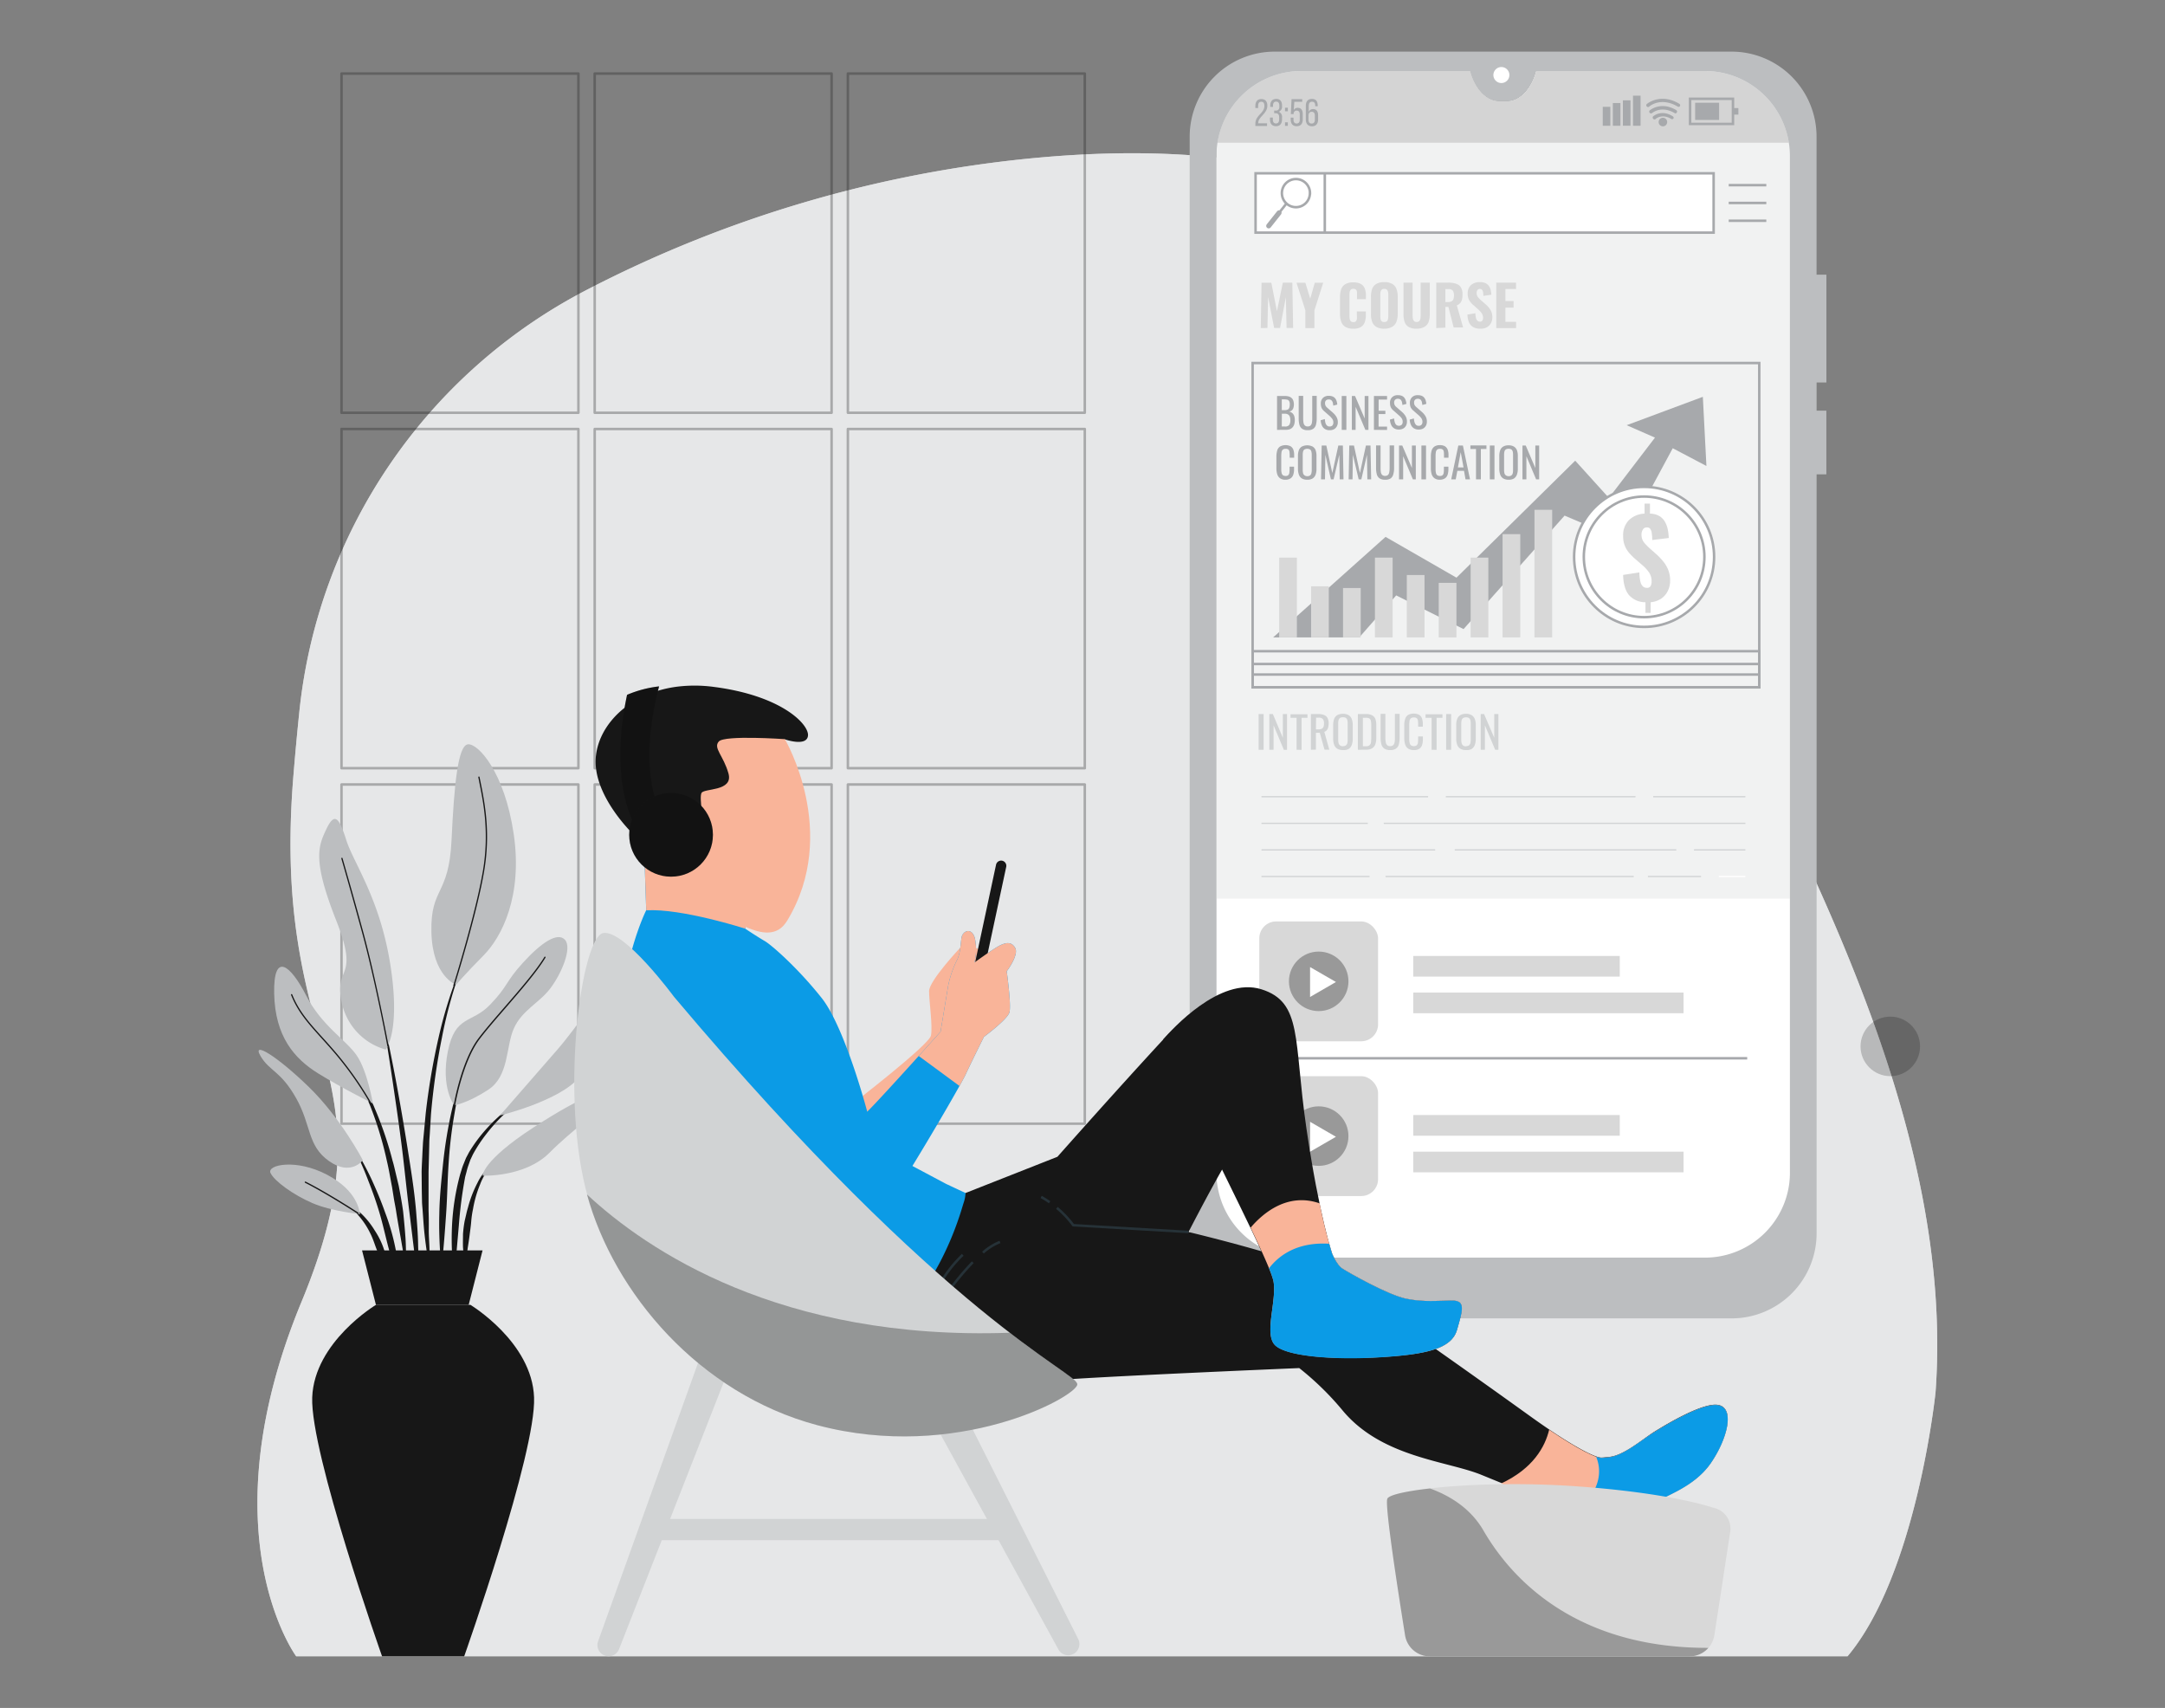 <svg id="b67296a1-96f8-47d6-a610-e579a45bdb53" data-name="Layer 1" xmlns="http://www.w3.org/2000/svg" width="865.76" height="682.89" viewBox="0 0 865.76 682.89"><rect x="0" y="0" width="865.76" height="682.89" fill="#808080" stroke="none"/><g id="a4587212-aa90-4216-94e0-f952dc422139" data-name="freepik--background-simple--inject-5"><path d="M119.66,285A214.86,214.86,0,0,1,234.09,116.18a489.14,489.14,0,0,1,179.6-53C584.21,47.2,632.2,134.61,661,213.48S783.58,425.6,774,556.7c0,0-7.47,72.53-35.18,105.53H118.44s-36.25-49,2.15-141.76-12.8-97-3.2-211C118.11,300.72,118.88,292.6,119.66,285Z" fill="#e6e7e8"/><path d="M119.66,285A214.86,214.86,0,0,1,234.09,116.18a489.14,489.14,0,0,1,179.6-53C584.21,47.2,632.2,134.61,661,213.48S783.58,425.6,774,556.7c0,0-7.47,72.53-35.18,105.53H118.44s-36.25-49,2.15-141.76-12.8-97-3.2-211C118.11,300.72,118.88,292.6,119.66,285Z" fill="#e6e7e8" opacity="0.7" style="isolation:isolate"/></g><g id="b8106819-0a3e-49e0-a3e2-af221cdc3db7" data-name="freepik--Window--inject-5"><g opacity="0.3"><rect x="136.56" y="29.41" width="94.74" height="135.62" fill="none" stroke="#171717" stroke-linecap="round" stroke-linejoin="round"/><rect x="237.81" y="29.41" width="94.74" height="135.62" fill="none" stroke="#171717" stroke-linecap="round" stroke-linejoin="round"/><rect x="339.06" y="29.41" width="94.74" height="135.62" fill="none" stroke="#171717" stroke-linecap="round" stroke-linejoin="round"/><rect x="136.56" y="171.53" width="94.74" height="135.62" fill="none" stroke="#171717" stroke-linecap="round" stroke-linejoin="round"/><rect x="237.81" y="171.53" width="94.74" height="135.62" fill="none" stroke="#171717" stroke-linecap="round" stroke-linejoin="round"/><rect x="339.06" y="171.53" width="94.74" height="135.62" fill="none" stroke="#171717" stroke-linecap="round" stroke-linejoin="round"/><rect x="136.56" y="313.66" width="94.74" height="135.62" fill="none" stroke="#171717" stroke-linecap="round" stroke-linejoin="round"/><rect x="237.81" y="313.66" width="94.74" height="135.62" fill="none" stroke="#171717" stroke-linecap="round" stroke-linejoin="round"/><rect x="339.06" y="313.66" width="94.74" height="135.62" fill="none" stroke="#171717" stroke-linecap="round" stroke-linejoin="round"/></g></g><path d="M715.78,49.85V481.4a21.46,21.46,0,0,1-21.44,21.46H507.86a21.46,21.46,0,0,1-21.44-21.46V49.84A21.43,21.43,0,0,1,507.85,28.4h80l.07.25c2,7.18,6.58,11.84,11.68,11.84h2.84c5.11,0,9.68-4.66,11.69-11.84l.07-.25h80a21.44,21.44,0,0,1,21.51,21.38Z" fill="#fff"/><path d="M715.78,359.29V49.85A21.45,21.45,0,0,0,694.34,28.4h-80l-.07.25c-2,7.18-6.58,11.84-11.69,11.84h-2.84c-5.09,0-9.69-4.66-11.68-11.84L588,28.4H507.85a21.43,21.43,0,0,0-21.43,21.44h0V359.29Z" fill="#f1f2f2"/><path d="M614.24,28.65c-2,7.18-6.58,11.84-11.69,11.84h-2.84c-5.09,0-9.69-4.66-11.68-11.84L588,28.4H520.44a34,34,0,0,0-33.61,28.66H715.36a34,34,0,0,0-33.6-28.66H614.31Z" fill="#d4d4d4"/><path d="M730.36,152.93V109.82h-3.94V54.64a34,34,0,0,0-34-34H509.74a34,34,0,0,0-34,34h0V493.13a34,34,0,0,0,34,34h182.7a34,34,0,0,0,34-34V189.66h3.9V164.19h-3.9V152.93ZM715.78,468.84a34,34,0,0,1-34,34H520.44a34,34,0,0,1-34-34h0V62.39a34,34,0,0,1,34-34h67.45l.07.25c2,7.18,6.58,11.84,11.68,11.84h2.84c5.11,0,9.68-4.66,11.69-11.84l.07-.25h67.52a34,34,0,0,1,34,34Z" fill="#bcbec0"/><path d="M603.59,30a3.2,3.2,0,1,0-3.2,3.2,3.2,3.2,0,0,0,3.2-3.2Z" fill="#fff"/><path d="M506.8,42.27c0,3.23-3.63,4.39-3.64,6.85v.18h3.52v1.08H502v-.91c0-3.46,3.62-4.14,3.62-7.11,0-1.1-.37-1.68-1.25-1.68s-1.25.62-1.25,1.58v.93H502v-.86c0-1.64.75-2.73,2.4-2.73S506.8,40.63,506.8,42.27Z" fill="#a7a9ac"/><path d="M512.67,42.26v.22a2.14,2.14,0,0,1-1.31,2.21,2.13,2.13,0,0,1,1.31,2.22v.82c0,1.65-.77,2.72-2.42,2.72s-2.4-1.07-2.4-2.72V47H509v.81c0,1,.4,1.55,1.25,1.55s1.27-.57,1.27-1.67v-.82c0-1.05-.46-1.57-1.35-1.6h-.64V44.22h.76a1.29,1.29,0,0,0,1.3-1.29V42.3c0-1.1-.39-1.67-1.27-1.67s-1.25.6-1.25,1.57v.54h-1.11v-.48c0-1.64.76-2.71,2.4-2.71S512.67,40.62,512.67,42.26Z" fill="#a7a9ac"/><path d="M515,43.07v1.42h-1.14V43.07Zm0,5.83v1.42h-1.14V48.9Z" fill="#a7a9ac"/><path d="M517.36,44a1.75,1.75,0,0,1,1.6-.89c1.42,0,2,1,2,2.54v2.09c0,1.65-.77,2.72-2.42,2.72s-2.4-1.07-2.4-2.72v-.71h1.12v.8c0,1,.4,1.55,1.25,1.55s1.25-.58,1.25-1.55V45.77c0-1-.39-1.54-1.25-1.54a1.18,1.18,0,0,0-1.21,1.12v.28h-1.11l.29-6h4.27v1.06h-3.16Z" fill="#a7a9ac"/><path d="M526.94,42.24v.24h-1V42.2c0-1-.4-1.52-1.28-1.52s-1.3.58-1.3,1.72v2.36a1.72,1.72,0,0,1,1.74-1.14c1.42,0,2,1,2,2.53v1.62c0,1.65-.83,2.72-2.46,2.72s-2.46-1.07-2.46-2.72V42.31c0-1.69.77-2.76,2.46-2.76S526.94,40.61,526.94,42.24Zm-3.69,4v1.61c0,1,.4,1.55,1.27,1.55s1.28-.58,1.28-1.55V46.25c0-1-.41-1.55-1.28-1.55S523.25,45.33,523.25,46.25Z" fill="#a7a9ac"/><rect x="640.92" y="42.71" width="3.03" height="7.57" fill="#a7a9ac"/><rect x="644.96" y="41.19" width="3.03" height="9.09" fill="#a7a9ac"/><rect x="648.98" y="40.12" width="3.03" height="10.15" fill="#a7a9ac"/><rect x="653.02" y="38.25" width="3.03" height="12.03" fill="#a7a9ac"/><path d="M693.5,50.06H675.34V39H693.5Zm-17.15-1h16.14V40H676.35Z" fill="#a7a9ac"/><rect x="677.87" y="41.08" width="9.59" height="6.88" fill="#a7a9ac"/><rect x="692.87" y="43.21" width="2.29" height="2.62" fill="#a7a9ac"/><path d="M668.68,47.66a.67.67,0,0,1-.34-.1c-3.7-2.2-6.14-.16-6.24,0a.68.68,0,0,1-1-.06h0a.7.7,0,0,1,0-1c.13-.12,3.26-2.85,7.84,0a.66.66,0,0,1,.23.91h0A.69.69,0,0,1,668.68,47.66Z" fill="#a7a9ac"/><path d="M670.05,45.33a.73.73,0,0,1-.35-.09c-5.34-3.18-8.93-.11-9-.08a.68.68,0,0,1-1-.06.67.67,0,0,1,.06-1s4.38-3.76,10.56-.07a.66.66,0,0,1,.23.91h0A.69.69,0,0,1,670.05,45.33Z" fill="#a7a9ac"/><path d="M671.3,42.74a.88.88,0,0,1-.36-.1c-6.77-4-11.26-.24-11.45,0a.67.67,0,0,1-.94-.06h0a.68.68,0,0,1,0-1h0s5.39-4.63,13-.08a.69.69,0,0,1,.24.93A.71.71,0,0,1,671.3,42.74Z" fill="#a7a9ac"/><path d="M666.69,48.78A1.71,1.71,0,1,1,665,47.09h0A1.71,1.71,0,0,1,666.69,48.78Z" fill="#a7a9ac"/><rect x="500.91" y="145.15" width="202.6" height="129.66" fill="none" stroke="#a7a9ac" stroke-miterlimit="10"/><rect x="500.91" y="260.37" width="202.6" height="14.45" fill="none" stroke="#a7a9ac" stroke-miterlimit="10"/><rect x="500.91" y="265.49" width="202.6" height="4.21" fill="none" stroke="#a7a9ac" stroke-miterlimit="10"/><path d="M504.17,131.17l.31-18.13h3.91l2.25,11.37L513,113h3.79l.32,18.13h-2.62l-.3-12.29-2.3,12.29h-2.38l-2.41-12.39-.26,12.39Z" fill="#d8d8d8"/><path d="M522,131.17v-7.11l-3.54-11H522l1.95,6.37,1.81-6.37h3.37l-3.5,11v7.11Z" fill="#d8d8d8"/><path d="M541.14,131.42a5.86,5.86,0,0,1-3.2-.76,4,4,0,0,1-1.63-2.12,9.62,9.62,0,0,1-.46-3.15v-6.51a10.17,10.17,0,0,1,.47-3.24,3.92,3.92,0,0,1,1.62-2,6,6,0,0,1,3.2-.74,6.23,6.23,0,0,1,3.06.64,3.54,3.54,0,0,1,1.56,1.85,7.35,7.35,0,0,1,.46,2.74v1.48h-3.58v-1.7a11.61,11.61,0,0,0,0-1.18,1.64,1.64,0,0,0-.37-.9,1.45,1.45,0,0,0-1.06-.34,1.41,1.41,0,0,0-1.06.35,1.64,1.64,0,0,0-.43.93,7.62,7.62,0,0,0-.08,1.26v8.25a6.58,6.58,0,0,0,.11,1.33,1.62,1.62,0,0,0,.47.88,1.53,1.53,0,0,0,1,.3,1.34,1.34,0,0,0,1-.34,1.84,1.84,0,0,0,.38-.94,8.42,8.42,0,0,0,0-1.23v-1.76h3.59V126a8.08,8.08,0,0,1-.45,2.84,3.68,3.68,0,0,1-1.55,1.92A5.64,5.64,0,0,1,541.14,131.42Z" fill="#d8d8d8"/><path d="M553.54,131.42a5.85,5.85,0,0,1-3.15-.72,4,4,0,0,1-1.67-2,9,9,0,0,1-.49-3.18V118.7a9.06,9.06,0,0,1,.49-3.19,3.87,3.87,0,0,1,1.67-2,6,6,0,0,1,3.15-.7,6.13,6.13,0,0,1,3.2.7,3.9,3.9,0,0,1,1.68,2,8.62,8.62,0,0,1,.51,3.18v6.77a8.62,8.62,0,0,1-.51,3.18,3.9,3.9,0,0,1-1.68,2A6,6,0,0,1,553.54,131.42Zm0-2.67a1.43,1.43,0,0,0,1.07-.33,1.58,1.58,0,0,0,.44-.86,5.91,5.91,0,0,0,.12-1.18v-8.52a5.74,5.74,0,0,0-.12-1.17,1.72,1.72,0,0,0-.44-.87,1.56,1.56,0,0,0-1.07-.31,1.42,1.42,0,0,0-1,.31,1.64,1.64,0,0,0-.46.87,6.53,6.53,0,0,0-.11,1.17v8.53a7.72,7.72,0,0,0,.1,1.18,1.55,1.55,0,0,0,.44.87A1.44,1.44,0,0,0,553.54,128.75Z" fill="#d8d8d8"/><path d="M566.5,131.42a6,6,0,0,1-3.2-.71,3.73,3.73,0,0,1-1.61-2,9.88,9.88,0,0,1-.45-3.24V113h3.64V126a9.77,9.77,0,0,0,.1,1.32,2.11,2.11,0,0,0,.45,1,1.32,1.32,0,0,0,1.07.42,1.42,1.42,0,0,0,1.08-.42,1.93,1.93,0,0,0,.44-1,9.76,9.76,0,0,0,.09-1.32V113h3.65v12.4a10.44,10.44,0,0,1-.45,3.24,3.79,3.79,0,0,1-1.61,2A6.16,6.16,0,0,1,566.5,131.42Z" fill="#d8d8d8"/><path d="M574.34,131.17V113H579a10.14,10.14,0,0,1,3.15.41,3.63,3.63,0,0,1,2,1.42,5.14,5.14,0,0,1,.69,2.84,9.36,9.36,0,0,1-.18,2,3.87,3.87,0,0,1-.67,1.42,3.45,3.45,0,0,1-1.42,1l2.51,8.84h-3.78l-2.09-8.22H578V131ZM578,120.76h1.07a2.91,2.91,0,0,0,1.42-.3,1.55,1.55,0,0,0,.73-.88,4.29,4.29,0,0,0,.21-1.42,3.46,3.46,0,0,0-.45-1.92,2,2,0,0,0-1.73-.66H578Z" fill="#d8d8d8"/><path d="M592,131.42a5.63,5.63,0,0,1-2.85-.62,4,4,0,0,1-1.69-1.85,8.84,8.84,0,0,1-.65-3.17l3.18-.54a8.93,8.93,0,0,0,.23,1.86,2.28,2.28,0,0,0,.58,1.12,1.38,1.38,0,0,0,1,.37,1,1,0,0,0,1-.44,2,2,0,0,0,.26-1,3.3,3.3,0,0,0-.54-1.91,8.84,8.84,0,0,0-1.43-1.56L589.2,122a7.22,7.22,0,0,1-1.65-1.92,5.1,5.1,0,0,1-.64-2.65,4.44,4.44,0,0,1,1.31-3.44,5.16,5.16,0,0,1,3.59-1.19,4.93,4.93,0,0,1,2.24.44,3.4,3.4,0,0,1,1.42,1.21,5.06,5.06,0,0,1,.67,1.63,12.92,12.92,0,0,1,.24,1.75l-3.17.47a13.65,13.65,0,0,0-.14-1.42,1.93,1.93,0,0,0-.4-1,1.25,1.25,0,0,0-1.77,0l-.11.12a2,2,0,0,0-.31,1.07,2.69,2.69,0,0,0,.44,1.58,8.55,8.55,0,0,0,1.19,1.29l1.84,1.61a10,10,0,0,1,2,2.25,5.52,5.52,0,0,1,.82,3.12,4.66,4.66,0,0,1-.58,2.31,4.2,4.2,0,0,1-1.62,1.62A4.93,4.93,0,0,1,592,131.42Z" fill="#d8d8d8"/><path d="M598.34,131.17V113h7.91v2.54H602v4.82h3.26V123H602v5.69h4.27v2.5Z" fill="#d8d8d8"/><path d="M503.31,299.79v-14.3h2v14.3Z" fill="#d1d3d4"/><path d="M507.59,299.79v-14.3H509L513,295v-9.5h1.67v14.3H513.4L509.29,290v9.77Z" fill="#d1d3d4"/><path d="M518.49,299.79V287h-2.42v-1.42h6.77V287h-2.35v12.8Z" fill="#d1d3d4"/><path d="M524.22,299.79v-14.3h2.84a6.23,6.23,0,0,1,2.38.38,2.56,2.56,0,0,1,1.42,1.21,4.78,4.78,0,0,1,.46,2.2,5.9,5.9,0,0,1-.19,1.51,2.73,2.73,0,0,1-.55,1.15,2.3,2.3,0,0,1-1,.68l2,7.12h-1.92L527.77,293h-1.55v6.72Zm2-8.15H527a3.65,3.65,0,0,0,1.43-.2,1.45,1.45,0,0,0,.78-.72,3.46,3.46,0,0,0,.24-1.42,2.81,2.81,0,0,0-.45-1.81,2.3,2.3,0,0,0-1.83-.55h-.88Z" fill="#d1d3d4"/><path d="M537.05,299.89a4.26,4.26,0,0,1-2.32-.55,3.12,3.12,0,0,1-1.24-1.62,7.14,7.14,0,0,1-.37-2.46v-5.32a7.49,7.49,0,0,1,.37-2.44,3.11,3.11,0,0,1,1.24-1.55,4.56,4.56,0,0,1,2.32-.54,4.28,4.28,0,0,1,2.29.56,3,3,0,0,1,1.22,1.55,6.82,6.82,0,0,1,.38,2.42v5.44a7,7,0,0,1-.38,2.44,3.18,3.18,0,0,1-1.22,1.62A4.06,4.06,0,0,1,537.05,299.89Zm0-1.56a1.87,1.87,0,0,0,1.19-.33,1.7,1.7,0,0,0,.56-.92,6.85,6.85,0,0,0,.12-1.43v-6.27a6.76,6.76,0,0,0-.12-1.42,1.62,1.62,0,0,0-.56-.88,2,2,0,0,0-1.19-.3,2.13,2.13,0,0,0-1.23.3,1.6,1.6,0,0,0-.55.88,6.17,6.17,0,0,0-.14,1.42v6.27a6.25,6.25,0,0,0,.14,1.43,1.69,1.69,0,0,0,.55.92,2,2,0,0,0,1.23.38Z" fill="#d1d3d4"/><path d="M543,299.79v-14.3h3.12a5.41,5.41,0,0,1,2.51.48,2.83,2.83,0,0,1,1.33,1.42,6.62,6.62,0,0,1,.4,2.42v5.26a7.66,7.66,0,0,1-.4,2.56,3.07,3.07,0,0,1-1.3,1.58,4.5,4.5,0,0,1-2.39.54Zm2-1.42h1.14a2.25,2.25,0,0,0,1.55-.43,1.85,1.85,0,0,0,.56-1.23,18.57,18.57,0,0,0,.1-2v-4.65a9.05,9.05,0,0,0-.15-1.8,1.4,1.4,0,0,0-.61-1A2.89,2.89,0,0,0,546,287H545Z" fill="#d1d3d4"/><path d="M555.9,299.89a3.91,3.91,0,0,1-2.37-.61,3.09,3.09,0,0,1-1.14-1.73,10.7,10.7,0,0,1-.3-2.64v-9.48H554V295a9.51,9.51,0,0,0,.13,1.68,2.19,2.19,0,0,0,.54,1.21,1.65,1.65,0,0,0,1.23.44,1.72,1.72,0,0,0,1.27-.44,2.4,2.4,0,0,0,.53-1.21,10.54,10.54,0,0,0,.11-1.68v-9.57h1.89v9.48a10.7,10.7,0,0,1-.3,2.64,3.06,3.06,0,0,1-1.12,1.73A3.85,3.85,0,0,1,555.9,299.89Z" fill="#d1d3d4"/><path d="M565.39,299.89a3.91,3.91,0,0,1-2.35-.62,3.18,3.18,0,0,1-1.16-1.72,8.2,8.2,0,0,1-.33-2.41v-5.05a8.34,8.34,0,0,1,.33-2.53A3,3,0,0,1,563,285.9a4.86,4.86,0,0,1,4.48-.1,2.71,2.71,0,0,1,1.14,1.42,6.21,6.21,0,0,1,.34,2.22v1.12h-1.86v-1a8.47,8.47,0,0,0-.09-1.42,1.48,1.48,0,0,0-.42-.95,1.67,1.67,0,0,0-1.18-.33,1.77,1.77,0,0,0-1.24.36,1.84,1.84,0,0,0-.51,1,10,10,0,0,0-.12,1.55v5.69a6.4,6.4,0,0,0,.19,1.69,1.44,1.44,0,0,0,.58.9,1.92,1.92,0,0,0,1.1.27,1.62,1.62,0,0,0,1.16-.37,1.72,1.72,0,0,0,.44-1,11.16,11.16,0,0,0,.09-1.42v-1.07H569v1.07a8.08,8.08,0,0,1-.31,2.3,2.81,2.81,0,0,1-1.11,1.55A3.68,3.68,0,0,1,565.39,299.89Z" fill="#d1d3d4"/><path d="M572.49,299.79V287h-2.43v-1.42h6.76V287h-2.34v12.8Z" fill="#d1d3d4"/><path d="M578.3,299.79v-14.3h2v14.3Z" fill="#d1d3d4"/><path d="M586.24,299.89a4.17,4.17,0,0,1-2.3-.55,3.07,3.07,0,0,1-1.24-1.62,7.14,7.14,0,0,1-.37-2.46v-5.32a7,7,0,0,1,.37-2.44,3.05,3.05,0,0,1,1.24-1.55,4.3,4.3,0,0,1,2.3-.54,4.22,4.22,0,0,1,2.3.56,3.09,3.09,0,0,1,1.23,1.55,6.82,6.82,0,0,1,.38,2.42v5.44a7.5,7.5,0,0,1-.38,2.44,3.29,3.29,0,0,1-1.23,1.62A4.06,4.06,0,0,1,586.24,299.89Zm0-1.56a1.93,1.93,0,0,0,1.21-.33,1.61,1.61,0,0,0,.54-.92,5.74,5.74,0,0,0,.14-1.43v-6.27A5.66,5.66,0,0,0,588,288a1.53,1.53,0,0,0-.54-.88,2,2,0,0,0-1.21-.3,2.06,2.06,0,0,0-1.21.3,1.55,1.55,0,0,0-.55.88,5.67,5.67,0,0,0-.15,1.42v6.27a5.75,5.75,0,0,0,.15,1.43,1.63,1.63,0,0,0,.55.92,1.94,1.94,0,0,0,1.21.38Z" fill="#d1d3d4"/><path d="M592.11,299.79v-14.3h1.35l4.07,9.5v-9.5h1.66v14.3h-1.28L593.8,290v9.77Z" fill="#d1d3d4"/><path d="M510.68,171.88V158.33h3.11a5.76,5.76,0,0,1,1.6.2,2.81,2.81,0,0,1,1.12.62,2.32,2.32,0,0,1,.67,1.07,4.48,4.48,0,0,1,.23,1.5,4.59,4.59,0,0,1-.22,1.43,2,2,0,0,1-1.73,1.4,2.67,2.67,0,0,1,2.08,1.77,5.51,5.51,0,0,1,.24,1.66,6.62,6.62,0,0,1-.2,1.6,3.57,3.57,0,0,1-.64,1.22,3,3,0,0,1-1.08.78,4.19,4.19,0,0,1-1.57.27Zm1.89-7.89h1.13a3.18,3.18,0,0,0,1.25-.23,1.25,1.25,0,0,0,.62-.73,3.85,3.85,0,0,0,.19-1.31,2.44,2.44,0,0,0-.29-1.42,1.23,1.23,0,0,0-.88-.52,9.11,9.11,0,0,0-1.56-.12h-.46Zm0,6.54h1.27a2,2,0,0,0,1.7-.6A3.38,3.38,0,0,0,516,168a4.07,4.07,0,0,0-.23-1.42,1.67,1.67,0,0,0-.72-.87,2.54,2.54,0,0,0-1.32-.3h-1.13Z" fill="#a7a9ac"/><path d="M522.94,172a3.67,3.67,0,0,1-2.26-.58,2.87,2.87,0,0,1-1.07-1.65,9.83,9.83,0,0,1-.28-2.48v-9h1.8v9.07a10.41,10.41,0,0,0,.12,1.58,2.15,2.15,0,0,0,.51,1.14,1.51,1.51,0,0,0,1.18.42,1.54,1.54,0,0,0,1.19-.42,2.14,2.14,0,0,0,.5-1.14,10.41,10.41,0,0,0,.12-1.58v-9.07h1.79v9a9.84,9.84,0,0,1-.29,2.48,2.85,2.85,0,0,1-1.06,1.65A3.66,3.66,0,0,1,522.94,172Z" fill="#a7a9ac"/><path d="M531.71,172a3.4,3.4,0,0,1-1.94-.5,3.09,3.09,0,0,1-1.18-1.42,5.83,5.83,0,0,1-.46-2.06l1.66-.46A9.9,9.9,0,0,0,530,169a2.51,2.51,0,0,0,.58,1.09,1.45,1.45,0,0,0,1.11.43,1.47,1.47,0,0,0,1.13-.41,1.81,1.81,0,0,0,.37-1.18,2.42,2.42,0,0,0-.42-1.43,7.92,7.92,0,0,0-1-1.12l-2.27-2a3.76,3.76,0,0,1-1-1.27,4.2,4.2,0,0,1-.31-1.72,3,3,0,0,1,.85-2.3,3.2,3.2,0,0,1,2.32-.83,4.3,4.3,0,0,1,1.42.22,2.56,2.56,0,0,1,1,.64,2.9,2.9,0,0,1,.66,1.09,5.49,5.49,0,0,1,.32,1.55l-1.6.43a7.22,7.22,0,0,0-.2-1.22,1.87,1.87,0,0,0-.53-.91,1.51,1.51,0,0,0-1.08-.34,1.45,1.45,0,0,0-1.09.38,1.39,1.39,0,0,0-.39,1.11,2.38,2.38,0,0,0,.2,1,2.8,2.8,0,0,0,.68.81l2.28,2a6.66,6.66,0,0,1,1.35,1.59,4,4,0,0,1,.6,2.2,3.31,3.31,0,0,1-.43,1.72,2.71,2.71,0,0,1-1.14,1.11A3.47,3.47,0,0,1,531.71,172Z" fill="#a7a9ac"/><path d="M536.54,171.88V158.33h1.86v13.55Z" fill="#a7a9ac"/><path d="M540.59,171.88V158.33h1.28l3.85,9v-9h1.51v13.55H546l-3.9-9.24v9.24Z" fill="#a7a9ac"/><path d="M549.42,171.88V158.33h5.25v1.42h-3.36v4.48H554v1.33h-2.72v5h3.39v1.35Z" fill="#a7a9ac"/><path d="M559.42,171.74a3.41,3.41,0,0,1-1.95-.5,3.09,3.09,0,0,1-1.18-1.42,5.63,5.63,0,0,1-.47-2.06l1.68-.45a6.28,6.28,0,0,0,.23,1.42,2.42,2.42,0,0,0,.56,1.09,1.7,1.7,0,0,0,2.24,0,1.69,1.69,0,0,0,.38-1.18,2.43,2.43,0,0,0-.43-1.43,6.55,6.55,0,0,0-1.05-1.12l-2.27-2a3.9,3.9,0,0,1-1-1.26,4.12,4.12,0,0,1-.32-1.73,3,3,0,0,1,.87-2.3A3.13,3.13,0,0,1,559,158a4.31,4.31,0,0,1,1.43.21,2.6,2.6,0,0,1,1,.64,3.1,3.1,0,0,1,.65,1.09,6,6,0,0,1,.33,1.55l-1.61.43a5.65,5.65,0,0,0-.2-1.22,2,2,0,0,0-.52-.91,1.52,1.52,0,0,0-1.08-.34,1.4,1.4,0,0,0-1.1.38,1.47,1.47,0,0,0-.4,1.11,2.14,2.14,0,0,0,.22,1,2.65,2.65,0,0,0,.68.81l2.29,2a6.68,6.68,0,0,1,1.35,1.6,4.06,4.06,0,0,1,.58,2.2,3.34,3.34,0,0,1-.41,1.72,2.86,2.86,0,0,1-1.15,1.11A3.54,3.54,0,0,1,559.42,171.74Z" fill="#a7a9ac"/><path d="M567.32,171.74a3.4,3.4,0,0,1-1.94-.5,3.09,3.09,0,0,1-1.18-1.42,5.43,5.43,0,0,1-.47-2.06l1.67-.45a7.64,7.64,0,0,0,.23,1.42,2.66,2.66,0,0,0,.57,1.09,1.43,1.43,0,0,0,1.12.43,1.42,1.42,0,0,0,1.11-.41,1.66,1.66,0,0,0,.39-1.18,2.43,2.43,0,0,0-.43-1.43,7,7,0,0,0-1-1.12l-2.28-2a4,4,0,0,1-1-1.26,4.28,4.28,0,0,1-.31-1.73,3.06,3.06,0,0,1,.85-2.3,3.15,3.15,0,0,1,2.32-.82,4.29,4.29,0,0,1,1.42.21,2.49,2.49,0,0,1,1,.64,3.13,3.13,0,0,1,.66,1.09,5.56,5.56,0,0,1,.32,1.55l-1.6.43a7.22,7.22,0,0,0-.2-1.22,1.87,1.87,0,0,0-.53-.91,1.51,1.51,0,0,0-1.08-.34,1.45,1.45,0,0,0-1.09.38,1.39,1.39,0,0,0-.39,1.11,2.12,2.12,0,0,0,.2,1,3,3,0,0,0,.68.81l2.29,2a6.68,6.68,0,0,1,1.35,1.6,4,4,0,0,1,.59,2.2,3.23,3.23,0,0,1-.42,1.72A2.86,2.86,0,0,1,569,171.4,3.47,3.47,0,0,1,567.32,171.74Z" fill="#a7a9ac"/><path d="M514.08,191.81a3.53,3.53,0,0,1-2.23-.61,3.09,3.09,0,0,1-1.11-1.62,8,8,0,0,1-.32-2.28v-4.78a8.77,8.77,0,0,1,.32-2.39,2.82,2.82,0,0,1,1.11-1.58,4.61,4.61,0,0,1,4.26-.1,2.68,2.68,0,0,1,1.08,1.34,6.18,6.18,0,0,1,.33,2.09V183h-1.79v-1a10.05,10.05,0,0,0-.09-1.34,1.42,1.42,0,0,0-.39-.89,1.65,1.65,0,0,0-1.13-.32,1.67,1.67,0,0,0-1.16.35,1.59,1.59,0,0,0-.49,1,9.7,9.7,0,0,0-.11,1.42v5.38a5.84,5.84,0,0,0,.17,1.61,1.45,1.45,0,0,0,.55.84,1.91,1.91,0,0,0,1,.25,1.42,1.42,0,0,0,1.1-.34,1.59,1.59,0,0,0,.42-.94,11.16,11.16,0,0,0,.09-1.42v-1h1.79v1a6.73,6.73,0,0,1-.31,2.18,2.79,2.79,0,0,1-1,1.42A3.54,3.54,0,0,1,514.08,191.81Z" fill="#a7a9ac"/><path d="M522.75,191.81a4,4,0,0,1-2.19-.54,3,3,0,0,1-1.16-1.52,7,7,0,0,1-.36-2.35v-5.12a6.39,6.39,0,0,1,.36-2.29,2.88,2.88,0,0,1,1.18-1.42,4.83,4.83,0,0,1,4.35,0A2.92,2.92,0,0,1,526.1,180a6.61,6.61,0,0,1,.35,2.29v5.16a6.68,6.68,0,0,1-.35,2.31,3.12,3.12,0,0,1-1.17,1.53A3.86,3.86,0,0,1,522.75,191.81Zm0-1.42a1.71,1.71,0,0,0,1.14-.32,1.35,1.35,0,0,0,.51-.86,4.84,4.84,0,0,0,.15-1.31v-6.05a4.69,4.69,0,0,0-.15-1.29,1.38,1.38,0,0,0-.51-.84,2.4,2.4,0,0,0-2.27,0,1.47,1.47,0,0,0-.54.84,5.59,5.59,0,0,0-.13,1.29v6a5.77,5.77,0,0,0,.13,1.31,1.44,1.44,0,0,0,.54.86A1.74,1.74,0,0,0,522.75,190.39Z" fill="#a7a9ac"/><path d="M528.27,191.67l.26-13.54h1.85l2.4,11,2.4-11H537l.25,13.54h-1.52l-.15-9.83-2.29,9.83h-1.07L530,181.84l-.15,9.83Z" fill="#a7a9ac"/><path d="M539.31,191.67l.25-13.54h1.87l2.39,11,2.4-11h1.83l.26,13.54h-1.52l-.16-9.83-2.24,9.83h-1.07L541,181.84l-.14,9.83Z" fill="#a7a9ac"/><path d="M553.89,191.81a3.86,3.86,0,0,1-2.27-.58,2.89,2.89,0,0,1-1.06-1.65,9.12,9.12,0,0,1-.29-2.49v-9h1.81v9.06a9.49,9.49,0,0,0,.11,1.6,2.06,2.06,0,0,0,.51,1.13,1.91,1.91,0,0,0,2.37,0,2.14,2.14,0,0,0,.49-1.13,8.57,8.57,0,0,0,.13-1.6v-9.06h1.79v9a8.76,8.76,0,0,1-.3,2.49,3,3,0,0,1-1,1.65A3.77,3.77,0,0,1,553.89,191.81Z" fill="#a7a9ac"/><path d="M559.46,191.67V178.13h1.29l3.86,9v-9h1.56v13.54H565l-3.89-9.25v9.25Z" fill="#a7a9ac"/><path d="M568.41,191.67V178.13h1.84v13.54Z" fill="#a7a9ac"/><path d="M575.84,191.81a3.55,3.55,0,0,1-2.23-.61,3.21,3.21,0,0,1-1.11-1.62,8,8,0,0,1-.31-2.28v-4.78a8.39,8.39,0,0,1,.31-2.39,3,3,0,0,1,1.11-1.58,3.67,3.67,0,0,1,2.23-.56,3.72,3.72,0,0,1,2,.46,2.87,2.87,0,0,1,1.07,1.34,6.18,6.18,0,0,1,.33,2.09V183h-1.8v-1a10,10,0,0,0-.07-1.34,1.5,1.5,0,0,0-.41-.89,1.61,1.61,0,0,0-1.12-.32,1.69,1.69,0,0,0-1.17.35,1.53,1.53,0,0,0-.48,1,8.51,8.51,0,0,0-.12,1.42v5.38a6.73,6.73,0,0,0,.17,1.61,1.47,1.47,0,0,0,.56.84,1.87,1.87,0,0,0,1,.25,1.49,1.49,0,0,0,1.11-.34,1.71,1.71,0,0,0,.41-.94,9.58,9.58,0,0,0,.08-1.42v-1h1.8v1a7.31,7.31,0,0,1-.3,2.18,2.85,2.85,0,0,1-1,1.42A3.67,3.67,0,0,1,575.84,191.81Z" fill="#a7a9ac"/><path d="M580.32,191.67l2.85-13.54H585l2.85,13.54h-1.8l-.61-3.42h-2.66l-.65,3.42ZM583,186.9h2.26l-1.14-6.1Z" fill="#a7a9ac"/><path d="M590.24,191.67V179.52H588V178.1h6.41v1.42h-2.23v12.15Z" fill="#a7a9ac"/><path d="M595.77,191.67V178.13h1.85v13.54Z" fill="#a7a9ac"/><path d="M603.28,191.81a4.06,4.06,0,0,1-2.21-.54,3,3,0,0,1-1.16-1.52,7.21,7.21,0,0,1-.36-2.35v-5.12a6.62,6.62,0,0,1,.37-2.29,2.81,2.81,0,0,1,1.17-1.42,4,4,0,0,1,2.19-.51,3.91,3.91,0,0,1,2.16.52A2.93,2.93,0,0,1,606.6,180a6.42,6.42,0,0,1,.36,2.29v5.17a6.44,6.44,0,0,1-.36,2.3,3.11,3.11,0,0,1-1.16,1.54A3.82,3.82,0,0,1,603.28,191.81Zm0-1.42a1.67,1.67,0,0,0,1.12-.32,1.42,1.42,0,0,0,.53-.86,5.76,5.76,0,0,0,.12-1.31v-6.05a5.59,5.59,0,0,0-.12-1.29,1.45,1.45,0,0,0-.53-.84,1.86,1.86,0,0,0-1.12-.28,2,2,0,0,0-1.16.28,1.44,1.44,0,0,0-.52.84,5.59,5.59,0,0,0-.13,1.29v6a5.77,5.77,0,0,0,.13,1.31,1.49,1.49,0,0,0,.52.86A1.84,1.84,0,0,0,603.28,190.39Z" fill="#a7a9ac"/><path d="M608.82,191.67V178.13h1.3l3.84,9v-9h1.53v13.54h-1.21l-3.89-9.25v9.25Z" fill="#a7a9ac"/><rect x="661.1" y="318.3" width="36.86" height="0.5" fill="#d1d3d4"/><rect x="578.18" y="318.3" width="75.84" height="0.5" fill="#d1d3d4"/><rect x="504.45" y="318.3" width="66.63" height="0.5" fill="#d1d3d4"/><rect x="553.36" y="328.94" width="144.6" height="0.5" fill="#d1d3d4"/><rect x="504.45" y="328.94" width="42.52" height="0.5" fill="#d1d3d4"/><rect x="677.41" y="339.57" width="20.55" height="0.5" fill="#d1d3d4"/><rect x="581.72" y="339.57" width="88.6" height="0.5" fill="#d1d3d4"/><rect x="504.45" y="339.57" width="69.47" height="0.5" fill="#d1d3d4"/><rect x="687.34" y="350.2" width="10.62" height="0.5" fill="#fff"/><rect x="658.98" y="350.2" width="21.26" height="0.5" fill="#d1d3d4"/><rect x="554.07" y="350.2" width="99.24" height="0.5" fill="#d1d3d4"/><rect x="504.45" y="350.2" width="43.23" height="0.5" fill="#d1d3d4"/><polygon points="680.95 158.66 650.48 170.01 661.81 174.97 643.38 199.08 629.91 184.19 582.43 230.97 554.07 214.66 509.12 254.85 543.55 254.85 558.32 238.06 585.26 251.53 625.66 206.16 649.05 216.09 668.91 179.22 682.38 186.31 680.95 158.66" fill="#a7a9ac"/><circle cx="657.46" cy="222.66" r="27.99" fill="#fff" stroke="#a7a9ac" stroke-miterlimit="10"/><circle cx="657.46" cy="222.65" r="24.11" fill="#fff" stroke="#a7a9ac" stroke-miterlimit="10"/><path d="M658,245.05v-4.26a8.71,8.71,0,0,1-6.58-2.85q-2.19-2.62-2.36-8.07l6.51-1a17.11,17.11,0,0,0,.38,3.57,3.88,3.88,0,0,0,1,2,2.32,2.32,0,0,0,1.61.6,1.54,1.54,0,0,0,1.55-.81,4.19,4.19,0,0,0,.35-1.71,6.28,6.28,0,0,0-1-3.6,15.44,15.44,0,0,0-2.75-3l-3-2.6a24.62,24.62,0,0,1-2.32-2.36,9.86,9.86,0,0,1-2.31-6.65,8.52,8.52,0,0,1,2.31-6.35,9.59,9.59,0,0,1,6.25-2.6v-4h2.16v4a7.83,7.83,0,0,1,4,1.12A6.58,6.58,0,0,1,666,209a10.71,10.71,0,0,1,1,3.11,22.23,22.23,0,0,1,.32,3l-6.6.8a20.26,20.26,0,0,0-.19-2.67,3.74,3.74,0,0,0-.6-1.77,1.54,1.54,0,0,0-1.42-.58,1.71,1.71,0,0,0-1.58.9,3.64,3.64,0,0,0-.51,1.79,5,5,0,0,0,1,3.3,23.07,23.07,0,0,0,2.28,2.36l2.84,2.51a25.58,25.58,0,0,1,2.66,2.85,12.44,12.44,0,0,1,1.93,3.33,11.28,11.28,0,0,1,.73,4.26,9,9,0,0,1-.94,4.13,8,8,0,0,1-2.67,3.06,9.34,9.34,0,0,1-4.18,1.42v4.26Z" fill="#d8d8d8"/><rect x="511.53" y="222.95" width="7.08" height="31.9" fill="#d8d8d8"/><rect x="524.29" y="234.42" width="7.08" height="20.42" fill="#d8d8d8"/><rect x="537.06" y="235.11" width="7.08" height="19.74" fill="#d8d8d8"/><rect x="549.82" y="222.95" width="7.08" height="31.9" fill="#d8d8d8"/><rect x="562.57" y="229.91" width="7.08" height="24.94" fill="#d8d8d8"/><rect x="575.33" y="233.04" width="7.08" height="21.82" fill="#d8d8d8"/><rect x="588.09" y="222.95" width="7.08" height="31.9" fill="#d8d8d8"/><rect x="600.86" y="213.57" width="7.08" height="41.28" fill="#d8d8d8"/><rect x="613.62" y="203.84" width="7.08" height="51.01" fill="#d8d8d8"/><rect x="565.15" y="382.22" width="82.57" height="8.26" fill="#d8d8d8"/><rect x="565.15" y="396.85" width="108.08" height="8.26" fill="#d8d8d8"/><rect x="565.15" y="445.83" width="82.57" height="8.26" fill="#d8d8d8"/><rect x="565.15" y="460.47" width="108.08" height="8.26" fill="#d8d8d8"/><rect x="503.58" y="368.41" width="47.5" height="47.93" rx="6.76" fill="#d8d8d8"/><circle cx="527.33" cy="392.37" r="11.9" opacity="0.29" style="isolation:isolate"/><rect x="503.58" y="430.29" width="47.5" height="47.93" rx="6.76" fill="#d8d8d8"/><circle cx="527.33" cy="454.25" r="11.9" opacity="0.29" style="isolation:isolate"/><circle cx="755.91" cy="418.38" r="11.9" opacity="0.2"/><line x1="506.13" y1="423.13" x2="698.69" y2="423.13" fill="none" stroke="#a7a9ac" stroke-miterlimit="10"/><line x1="691.29" y1="74.03" x2="706.33" y2="74.03" fill="#fff" stroke="#a7a9ac" stroke-miterlimit="10"/><line x1="691.29" y1="81.15" x2="706.33" y2="81.15" fill="#fff" stroke="#a7a9ac" stroke-miterlimit="10"/><line x1="691.29" y1="88.26" x2="706.33" y2="88.26" fill="#fff" stroke="#a7a9ac" stroke-miterlimit="10"/><rect x="502.09" y="69.29" width="183.17" height="23.72" fill="#fff" stroke="#a7a9ac" stroke-miterlimit="10"/><line x1="511.48" y1="85.1" x2="507.34" y2="90.32" fill="none" stroke="#a7a9ac" stroke-linecap="round" stroke-linejoin="round" stroke-width="2"/><line x1="514.51" y1="81.29" x2="511.48" y2="85.1" fill="none" stroke="#a7a9ac" stroke-miterlimit="10"/><line x1="529.77" y1="69.45" x2="529.77" y2="93.13" fill="none" stroke="#a7a9ac" stroke-miterlimit="10"/><path d="M185.07,385.35h0a.14.14,0,0,0-.08-.17.13.13,0,0,0-.17.07,178.93,178.93,0,0,0-9.4,29.45,276.59,276.59,0,0,0-5.19,30.54l-.72,7.72c-.12,1.29-.26,2.57-.36,3.87l-.21,3.85c-.1,2.59-.27,5.16-.34,7.75l.07,7.77.08,3.86c0,1.3.16,2.59.25,3.87.19,2.59.35,5.16.58,7.74.5,5.15,1.28,10.25,2.06,15.34a.14.14,0,0,0,.14.12s.15,0,.13-.13h0c0-2.58-.11-5.15-.17-7.72s-.3-5.14-.27-7.71,0-5.14-.09-7.7V468.5l.2-7.69.09-3.84c0-1.28.14-2.56.21-3.84l.47-7.68A274,274,0,0,1,176.7,415,178.09,178.09,0,0,1,185.07,385.35Z" fill="#171717"/><path d="M186.16,425.54a.13.13,0,0,0-.08-.17.14.14,0,0,0-.18.08,188.59,188.59,0,0,0-5.46,19.5A183.52,183.52,0,0,0,177.2,465c-.68,6.72-1.42,13.46-1.52,20.22a167.6,167.6,0,0,0,.72,20.29.14.14,0,0,0,.28,0c.78-6.74,1.25-13.45,1.72-20.16s.54-13.46,1-20.17a178.41,178.41,0,0,1,2.36-20A186.27,186.27,0,0,1,186.16,425.54Z" fill="#171717"/><path d="M208.45,439.67a.17.17,0,0,0-.19,0,68.24,68.24,0,0,0-14.9,13,60.06,60.06,0,0,0-5.82,8.09L186.35,463l-.94,2.34a20.94,20.94,0,0,0-.83,2.34c-.24.81-.51,1.6-.72,2.4a96.18,96.18,0,0,0-3.09,19.67,113.83,113.83,0,0,0,.74,19.79.18.18,0,0,0,.13.12.15.15,0,0,0,.14-.13l1.71-19.6A177.42,177.42,0,0,1,186,470.63c.19-.78.42-1.55.62-2.33a21.2,21.2,0,0,1,.68-2.32l.8-2.26,1-2.13a58.15,58.15,0,0,1,5.33-8.11,68,68,0,0,1,14-13.62h0a.13.13,0,0,0,0-.18Z" fill="#171717"/><path d="M197.67,464.86A21.49,21.49,0,0,0,190.9,473a47.18,47.18,0,0,0-3.8,9.95c-.27.86-.48,1.73-.67,2.59l-.61,2.61a46.62,46.62,0,0,0-.67,5.29c0,1.77-.07,3.55,0,5.33a45.06,45.06,0,0,0,.7,5.29.1.1,0,0,0,.1.1.15.15,0,0,0,.17-.1,48.35,48.35,0,0,0,.94-5.22c.27-1.72.54-3.43.75-5.15s.47-3.41.61-5.13a38.25,38.25,0,0,1,.73-5.12,46,46,0,0,1,2.84-9.89,22.09,22.09,0,0,1,5.69-8.53h0a.13.13,0,0,0,0-.18h0Z" fill="#171717"/><path d="M166.41,484.49c-.73-8.71-2.16-17.33-3.52-25.93s-2.84-17.19-4.43-25.75-3.34-17.07-5.18-25.6a.16.16,0,0,0-.16-.12.16.16,0,0,0-.11.17h0c1.49,8.54,2.84,17.17,4.11,25.79s2.53,17.21,3.61,25.84,1.89,17.28,3,25.89l3.17,25.9a.18.18,0,0,0,.13.12.14.14,0,0,0,.14-.12h0c.1-2.18.11-4.37.16-6.56s-.09-4.35-.13-6.54C167.12,493.18,166.75,488.84,166.41,484.49Z" fill="#171717"/><path d="M161.2,484.36c-.47-3.44-1.11-6.87-1.76-10.28l-1.22-5.1c-.4-1.69-.77-3.38-1.27-5a142.17,142.17,0,0,0-6.66-19.8l-1-2.39-1.17-2.35c-.74-1.56-1.62-3.07-2.47-4.59a39.05,39.05,0,0,0-6.28-8.35.13.13,0,0,0-.18,0h0a.13.13,0,0,0,0,.18h0a38.23,38.23,0,0,1,5.69,8.53c.75,1.55,1.56,3.07,2.2,4.67l1,2.36.91,2.41a143.38,143.38,0,0,1,5.78,19.8c.8,3.34,1.33,6.76,2,10.13l.81,5.1c.3,1.69.66,3.37.9,5.08.54,3.41,1.16,6.8,1.76,10.19s1.15,6.83,1.86,10.24a.17.17,0,0,0,.15.12.14.14,0,0,0,.12-.14c0-3.47,0-7-.24-10.43S161.56,487.81,161.2,484.36Z" fill="#171717"/><path d="M154,484.77c-1.61-4.56-3.47-9-5.5-13.41a120,120,0,0,0-6.93-12.7.13.13,0,0,0-.19.18h0A120.29,120.29,0,0,1,147.24,472c1.77,4.45,3.37,9,4.69,13.55s2.33,9.25,3.56,13.86,2.31,9.24,3.74,13.89a.13.13,0,0,0,.12.11.15.15,0,0,0,.15-.14,69.79,69.79,0,0,0-1.43-14.48A89.94,89.94,0,0,0,154,484.77Z" fill="#171717"/><path d="M153.69,500a31.11,31.11,0,0,0-3.82-8,33.34,33.34,0,0,0-5.58-6.94,26.26,26.26,0,0,0-3.54-2.67,14.3,14.3,0,0,0-4-1.87.15.15,0,0,0-.16,0,.17.17,0,0,0,0,.19h0a20.23,20.23,0,0,1,6.77,5.3,31.36,31.36,0,0,1,4.65,7c1.32,2.51,2,5.27,3.14,7.84.52,1.32,1,2.64,1.61,4a31.12,31.12,0,0,0,1.75,4h0a.12.12,0,0,0,.11.07.12.12,0,0,0,.14-.11h0a31.62,31.62,0,0,0-.16-4.46C154.36,502.9,154.05,501.45,153.69,500Z" fill="#171717"/><path d="M154.23,419.65A24.77,24.77,0,0,1,136.7,401c-3.31-15.36,7.31-8.78-2.21-32.86s-7.31-29.65-4-36.6,5.11-4.75,8,4.39S152,359.34,156.14,386,154.23,419.65,154.23,419.65Z" fill="#bcbec0"/><path d="M182.38,393.75s-9.5-3.3-9.87-21.2,7-14.22,8.05-36.55,2.56-38,6.57-38.4,14.63,11,18.29,35.83-4.77,41.24-12.08,48.6S182.38,393.75,182.38,393.75Z" fill="#bcbec0"/><path d="M149.11,441.21s-2.19-13.15-6.57-19.37-13.89-11.7-20.11-23.82-13.15-17.9-12.79-.73,8.1,26,17.54,31.86S149.11,441.21,149.11,441.21Z" fill="#bcbec0"/><path d="M145.1,463.88s-8.77-16.82-21.57-29.25-23-18.63-19.37-12.43,8,5.84,14.22,16.81,4.4,19,13.17,25.21S145.1,463.88,145.1,463.88Z" fill="#bcbec0"/><path d="M144,485.44c-.37-1.1-.74-9.15-13.17-15.72s-24.18-4-22.66-.74,9.13,8.78,16.81,12.08S144,485.44,144,485.44Z" fill="#bcbec0"/><path d="M181.65,441.94s-5.49-6.94-2.56-21.56,9.5-11,16.87-18.65,5.86-8.77,13.17-16.81,13.88-12.43,16.81-9.14-1.42,13.52-5.85,19.38-11.37,8.76-14.62,16.07-1.83,19-10.24,24.49S181.65,441.94,181.65,441.94Z" fill="#bcbec0"/><path d="M199.93,446,222.6,420c9.57-11,13.15-19.37,13.52-12.06s3.29,13.15-4.39,22.67S199.93,446,199.93,446Z" fill="#bcbec0"/><path d="M193,470.08s-.37-5.84,20.46-19.37,29.61-16.08,27.42-10.59-11.38,11-21.2,20.83S193,470.08,193,470.08Z" fill="#bcbec0"/><path d="M155.1,418.34a.27.27,0,0,1-.25-.21c0-.26-4.93-26.43-9.95-44.85s-8.37-29.84-8.4-30a.25.25,0,0,1,.48-.14c0,.11,3.39,11.54,8.41,30s9.91,44.63,10,44.89a.25.25,0,0,1-.2.29Z" fill="#171717"/><path d="M181.54,394.22h-.08a.26.26,0,0,1-.16-.32c.09-.28,8.91-28.62,11.79-45.56,2.62-15.41.24-27.28-1.34-35.14l-.48-2.43a.25.25,0,0,1,.21-.29.25.25,0,0,1,.29.2c.14.75.31,1.56.48,2.42,1.58,7.89,4,19.82,1.34,35.33-2.88,17-11.72,45.34-11.81,45.62A.25.25,0,0,1,181.54,394.22Z" fill="#171717"/><path d="M148,440.94a.27.27,0,0,1-.22-.13,136.13,136.13,0,0,0-13.44-19.15c-2.05-2.42-3.94-4.52-5.78-6.55-5.25-5.83-9.41-10.43-12.16-17.28a.25.25,0,1,1,.46-.19c2.73,6.77,6.85,11.34,12.08,17.13,1.83,2,3.73,4.14,5.79,6.57a137.38,137.38,0,0,1,13.49,19.22.25.25,0,0,1-.09.34A.2.2,0,0,1,148,440.94Z" fill="#171717"/><path d="M181.65,442.19h0a.25.25,0,0,1-.21-.29c0-.17,3-17.7,9.92-26.79,2.7-3.56,6.42-7.84,10.35-12.38,6.2-7.15,12.61-14.55,16-20.12a.24.24,0,0,1,.34-.08.25.25,0,0,1,.09.34c-3.36,5.6-9.79,13-16,20.19-3.93,4.53-7.64,8.81-10.33,12.36-6.82,9-9.79,26.39-9.82,26.57A.26.26,0,0,1,181.65,442.19Z" fill="#171717"/><path d="M143.14,485.29a.25.25,0,0,1-.14,0c-.12-.08-12.39-8.05-21-12.38a.25.25,0,1,1,.22-.46c8.68,4.35,21,12.34,21.09,12.42a.25.25,0,0,1,.07.35A.26.26,0,0,1,143.14,485.29Z" fill="#171717"/><path d="M213.57,558.72c-.81-22.17-25.46-37-25.46-37H150.34s-24.65,14.79-25.49,37,27.93,103.52,27.93,103.52h32.85S214.45,580.89,213.57,558.72Z" fill="#171717"/><polygon points="192.97 499.94 144.78 499.94 150.34 521.75 187.41 521.75 192.97 499.94" fill="#171717"/><path d="M384,378.91s-12.47,13.22-12.47,17.37,1.5,14,.75,17.77-31.74,27.59-31.74,27.59l9.44,23.8s25.31-40,32.88-50.62,15.87-21.55,16.63-27.22S387.44,376.69,384,378.91Z" fill="#f9b499"/><path d="M386.11,477l36.74-14.48s23.92-27,42.24-46.81,41.24-15.28,41.24-1-6.61,35.56-12.72,44.8-18.33,33.08-18.33,33.08,42.77,10.18,54.47,16.79,58.72,40,82.9,57.4c15.9,11.38,25.13,16,27.67,16,.69,0,1.91-.12,3.36-.29,5.82-.68,12.8-6.81,17.8-10,6.87-4.27,17.38-10.17,23.5-10.81,9.67-1,6.11,13.22-1,23.41s-19.91,13.24-24.43,16.79-14.22,5.6-17.82,6.12-35.63-12.73-49.38-18.33-39.68-6.89-55.35-25.6A116.1,116.1,0,0,0,519.55,547s-85,3.55-100.27,5.09-50.39,2.54-65.15,2.54-22.28-5.84-22.28-5.84-5.69-7.91,2.94-20.62S386.11,477,386.11,477Z" fill="#171717"/><path d="M684,585.22c7.11-10.19,10.68-24.44,1-23.41-6.12.64-16.63,6.55-23.5,10.81-5,3.07-12,9.2-17.8,10-1.42.17-2.67.29-3.36.29-2.14,0-9.11-3.3-20.85-11.25-1.65,6.85-6.42,15.51-19.22,21.49,15.46,6.3,38.48,15.53,41.47,15.1,3.57-.51,13.24-2.55,17.82-6.12S676.84,595.4,684,585.22Z" fill="#f9b499"/><path d="M684,585.22c7.11-10.19,10.68-24.44,1-23.41-6.12.64-16.63,6.55-23.5,10.81-5,3.07-12,9.2-17.8,10-1.42.17-2.67.29-3.36.29a7.36,7.36,0,0,1-2.07-.49c1.73,4.13,3.27,13-8.54,22.29,6.15,2.23,10.81,3.71,12,3.54,3.57-.51,13.24-2.55,17.82-6.12S676.84,595.4,684,585.22Z" fill="#0B9BE6"/><path d="M419.73,480.7a37.09,37.09,0,0,0-3.39-2.13" fill="none" stroke="#263238" stroke-miterlimit="10"/><path d="M475.27,492.58l-46.08-2.7a40.19,40.19,0,0,0-6.55-6.93" fill="none" stroke="#263238" stroke-miterlimit="10"/><path d="M393.07,500.84a23.55,23.55,0,0,1,6.81-4.27" fill="none" stroke="#263238" stroke-miterlimit="10"/><path d="M379.83,515.59A103.43,103.43,0,0,1,389,504.68" fill="none" stroke="#263238" stroke-miterlimit="10"/><path d="M385,501.71s-10.29,9.24-12.8,21.07" fill="none" stroke="#263238" stroke-miterlimit="10"/><path d="M386.11,477a14.15,14.15,0,0,1-.81,4.07c-.82,2.46-6.11,22.87-20.4,40.4a119.13,119.13,0,0,1-33,27.35,303.86,303.86,0,0,1-46.94-45.3c-24.09-28.57-38.39-55.9-37.55-87.74s11-51.83,11-51.83l-.82-24.49c1.63-4.08,10.21-9.78,21.63-2.44s20.41,24.49,20.41,24.49L298,371.31s4.89,3.27,7.75,4.91,13.47,11,22.85,22.84,19.19,47.36,20.82,56.33S364.5,466,364.5,466l13.86,7.37Z" fill="#0B9BE6"/><path d="M299.61,361.53,298,371.31s-25.3-8.16-39.58-7.34l-.82-24.49c1.63-4.08,10.21-9.78,21.63-2.44S299.61,361.53,299.61,361.53Z" fill="#f9b499"/><path d="M323.1,294.2c-.53,4.45-9.2,1.43-9.2,1.43L296,300.94s.37,7.43.2,12.35-10.4,8.23-10.4,8.23L284.4,344l-27-1.11-3.88-9.07s-17.07-16-15.2-31.77c1.13-9.68,8.42-19.13,20.13-24.18a46.63,46.63,0,0,1,12.8-3.37,57.43,57.43,0,0,1,14.23.15C312.65,278.15,323.63,289.69,323.1,294.2Z" fill="#171717"/><path d="M274.7,413.76a293.89,293.89,0,0,0,20,46.11c13.07,24.08,32.71,50.2,40,48.57s48.56-72.65,51.41-78.76,7.36-15.11,7.36-15.11,9.38-6.94,10.19-9.8-1.08-16.41-1.08-16.41,5-6.54,3.36-9.4-4.37-2-7.21-.32-9.06,6.2-9.06,6.2a21.75,21.75,0,0,0,.17-9.73c-1.22-4.48-4.95-3-5.36-.11s-.4,5.68-1.62,8.53a40.91,40.91,0,0,0-3.74,10.85c-.81,4.89-3,18.13-3,18.13s-22.6,25.23-28.72,31.37c-3,3-9.45,7.94-9.45,7.94l-16.69-33.19s-8.54-30.2-17.55-38.4a29.24,29.24,0,0,0-32.71-4.5" fill="#0B9BE6"/><path d="M389.91,395.18h0a2.11,2.11,0,0,1-1.66-2.45v0l10.06-47a2.09,2.09,0,0,1,2.41-1.6h0a2.09,2.09,0,0,1,1.66,2.45v0L392.32,393.5A2.1,2.1,0,0,1,389.91,395.18Z" fill="#171717"/><path d="M403.66,404.78c.81-2.85-1.08-16.42-1.08-16.42s5-6.54,3.36-9.4-4.37-2-7.21-.32-9.06,6.2-9.06,6.2a21.75,21.75,0,0,0,.17-9.73c-1.22-4.48-4.95-3-5.36-.11s-.4,5.68-1.62,8.53a40.91,40.91,0,0,0-3.74,10.85c-.81,4.89-3,18.13-3,18.13s-3.81,4.27-8.73,9.7l16.31,12c1.25-2.25,2.11-3.84,2.43-4.55,2.85-6.13,7.36-15.11,7.36-15.11S402.85,407.63,403.66,404.78Z" fill="#f9b499"/><path d="M478.72,423.12s-2.92,15.42,1.84,27.16,27.16,54.32,28.63,62-3.67,20.57.37,25.33,23.49,6.25,41.84,5.15,29-3.31,31.2-11S586.27,520,580.76,520s-11,.74-18.36-.72-23.48-10.66-25.68-12.12-4-5.87-4-5.87S527.55,486.25,522.4,451s-1.42-50.27-18-55.46-35.71,16-39.33,20.13" fill="#171717"/><path d="M582.6,531.7c2.2-7.71,3.67-11.75-1.84-11.75s-11,.74-18.36-.72-23.48-10.65-25.68-12.12-4-5.87-4-5.87a189.82,189.82,0,0,1-5-20.1c-12.93-4.48-22.75,4-27.62,9.72,4.72,9.87,8.54,18.36,9.15,21.33,1.42,7.71-3.67,20.56.37,25.33s23.49,6.24,41.84,5.15S580.39,539.47,582.6,531.7Z" fill="#f9b499"/><path d="M580.76,520c-5.5,0-11,.74-18.36-.72s-23.48-10.66-25.68-12.12-4-5.87-4-5.87-.44-1.28-1.18-4c-13-.8-20.29,4.85-24.08,9.83a31.21,31.21,0,0,1,1.77,5.14c1.42,7.71-3.67,20.57.37,25.33s23.49,6.25,41.84,5.15,29-3.31,31.2-11S586.27,520,580.76,520Z" fill="#0B9BE6"/><rect x="260.33" y="607.33" width="142.97" height="8.49" fill="#d1d3d4"/><path d="M384.89,563.44l46.28,91.9a4.49,4.49,0,0,1-4,6.49h0a4.45,4.45,0,0,1-3.91-2.32l-51.11-93.24Z" fill="#d1d3d4"/><path d="M281.29,538.93,239.21,656.14a4.47,4.47,0,0,0,4.6,6.06h0a4.5,4.5,0,0,0,3.69-2.69l46.67-119Z" fill="#d1d3d4"/><path d="M269.53,398.55s-19.81-26.9-28.3-25.49S224.16,434.64,234.12,475s44.62,82,92.68,94.83c55.92,14.86,103.63-11.38,104-16.27S379.23,528.77,269.53,398.55Z" fill="#d1d3d4"/><path d="M326.8,569.82c55.92,14.86,103.63-11.38,104-16.27.17-2.07-8.7-6.69-27-20.68-91.77,3.25-145.2-33.07-169.09-55.31C245.55,517.08,279.77,557.3,326.8,569.82Z" opacity="0.29" style="isolation:isolate"/><path d="M685,602.81s-16.36-5.83-54.5-8.53-74.31,1.42-75.73,5c-1.08,2.7,4.47,38.11,7.11,54.61a10,10,0,0,0,9.83,8.38h104a10,10,0,0,0,9.84-8.45l6.32-41.13a8.53,8.53,0,0,0-6.7-9.84Z" fill="#d8d8d8"/><path d="M683.17,658.87c-50.44.11-77.29-25-90-47-4.95-8.53-13-13.71-21.33-16.74-10.07,1.12-16.56,2.67-17.07,4.14-1.08,2.7,4.47,38.11,7.11,54.61a10,10,0,0,0,9.83,8.38h104A9.94,9.94,0,0,0,683.17,658.87Z" opacity="0.29" style="isolation:isolate"/><path d="M313.9,295.63s22,37.3,1,72.3c-1.73,2.87-4.85,6.43-12.41,4.26s-18.65-9.15-22.76-12.51S273,332.19,273,332.19l8.53-2.7s-2.06-10.51-1-12.45,12.8-.55,10.78-7.78-6.22-10.18-3.86-12.8,26.43-.92,26.43-.92" fill="#f9b499"/><path d="M263.37,322.89l-10.19,5.69c-.43-.79-9.5-17.5-2.42-50.77a45.75,45.75,0,0,1,12.8-3.37c-4.13,15.94-4.27,27.67-3.46,35C261,318.38,263.36,322.85,263.37,322.89Z" fill="#171717"/><path d="M263.37,322.89l-10.19,5.69c-.43-.79-9.5-17.5-2.42-50.77a45.75,45.75,0,0,1,12.8-3.37c-4.13,15.94-4.27,27.67-3.46,35C261,318.38,263.36,322.85,263.37,322.89Z" opacity="0.2"/><circle cx="268.35" cy="333.78" r="16.74" fill="#171717"/><circle cx="268.35" cy="333.78" r="16.74" opacity="0.2" style="isolation:isolate"/><polygon points="534.23 454.52 523.88 448.53 523.88 460.5 534.23 454.52" fill="#fff"/><polygon points="534.23 392.63 523.88 386.66 523.88 398.62 534.23 392.63" fill="#fff"/><path d="M523.85,77.24a5.62,5.62,0,1,0-5.63,5.6h0a5.6,5.6,0,0,0,5.6-5.6Z" fill="#fff" stroke="#a7a9ac" stroke-miterlimit="10"/></svg>
